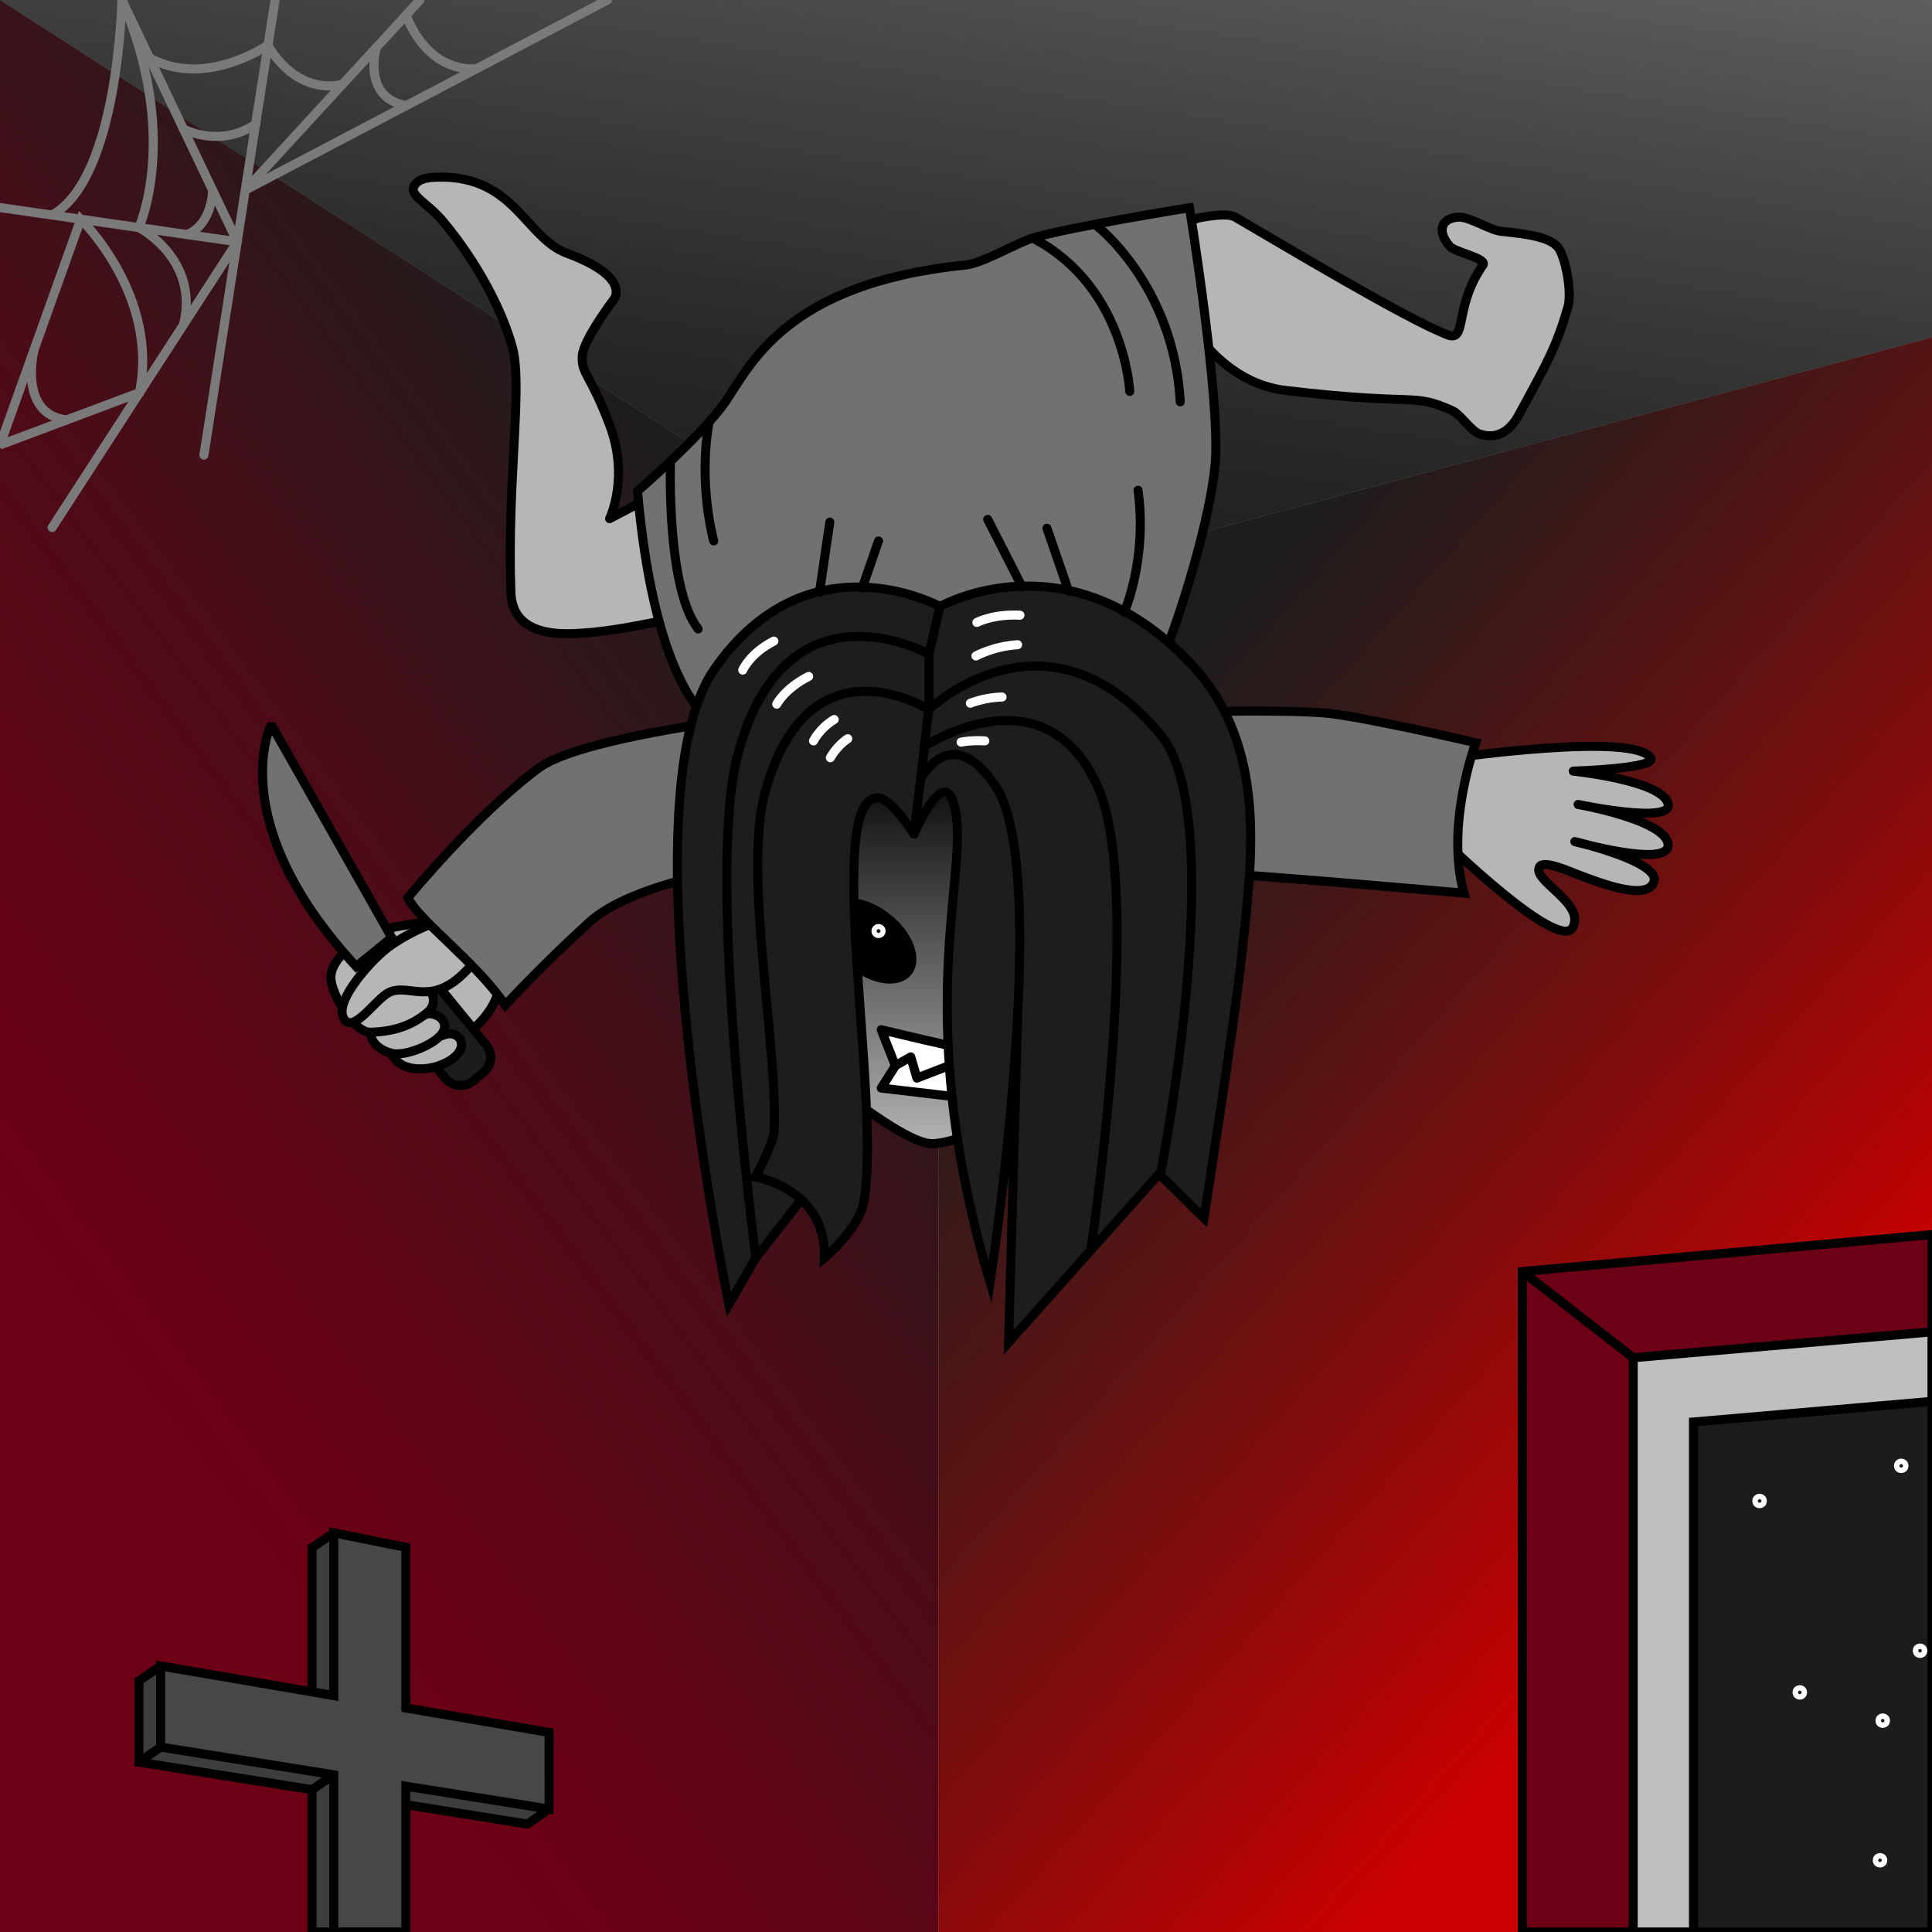 <?xml version="1.0" encoding="utf-8"?>
<!-- Generator: Adobe Illustrator 26.4.1, SVG Export Plug-In . SVG Version: 6.00 Build 0)  -->
<svg version="1.1" xmlns="http://www.w3.org/2000/svg" xmlns:xlink="http://www.w3.org/1999/xlink" x="0px" y="0px"
	 viewBox="0 0 1066.8 1066.8" style="enable-background:new 0 0 1066.8 1066.8;" xml:space="preserve">
<rect x="0" y="0" width="1066.8" height="1066.8" fill="#808080" stroke="none"/>
<style type="text/css">
	.st0{fill:url(#SVGID_1_);}
	.st1{fill:url(#SVGID_00000075121548776949735450000003243887835260986029_);}
	.st2{fill:url(#SVGID_00000168116029436679917240000000714542620771590794_);}
	.st3{fill:#474747;}
	.st4{fill:#3D3D3D;}
	.st5{fill:none;stroke:#000000;stroke-width:5;stroke-miterlimit:10;}
	.st6{fill:#1C1C1C;}
	.st7{fill:#BFBFBF;}
	.st8{fill:#6C0015;}
	.st9{fill:none;stroke:#7A7A7A;stroke-width:5;stroke-linecap:round;stroke-miterlimit:2;}
	.st10{fill:#1C1C1C;stroke:#FFFFFF;stroke-width:5;stroke-miterlimit:10;}
	.st11{fill:url(#SVGID_00000140729256537367186110000011417023786038765473_);}
	.st12{fill:url(#SVGID_00000160185667219266064530000008087143195345661597_);}
	.st13{fill:url(#SVGID_00000023964728888968717070000000501081281009084314_);}
	.st14{fill:#B6B6B6;stroke:#000000;stroke-width:5;stroke-linecap:round;stroke-linejoin:round;stroke-miterlimit:10;}
	.st15{fill:none;stroke:#000000;stroke-width:5;stroke-linecap:round;stroke-miterlimit:2;}
	.st16{fill:none;stroke:#000000;stroke-width:5;stroke-linecap:round;stroke-linejoin:round;stroke-miterlimit:10;}
	.st17{fill:#1C1C1C;stroke:#000000;stroke-width:5;stroke-linecap:round;stroke-linejoin:round;stroke-miterlimit:10;}
	.st18{fill:#717171;stroke:#000000;stroke-width:5;stroke-linecap:round;stroke-miterlimit:2;}
	
		.st19{fill:url(#SVGID_00000023273679319696566960000007575207902905664129_);stroke:#000000;stroke-width:5;stroke-linecap:round;stroke-linejoin:round;stroke-miterlimit:10;}
	.st20{fill:#FFFFFF;stroke:#000000;stroke-width:5;stroke-linecap:round;stroke-linejoin:round;stroke-miterlimit:10;}
	.st21{stroke:#000000;stroke-width:5;stroke-linecap:round;stroke-linejoin:round;stroke-miterlimit:10;}
	.st22{fill:#1D1D1D;}
	.st23{fill:none;stroke:#000000;stroke-width:5;stroke-linecap:round;stroke-miterlimit:10;}
	.st24{fill:none;stroke:#FFFFFF;stroke-width:5;stroke-linecap:round;stroke-linejoin:round;stroke-miterlimit:10;}
	.st25{fill:url(#SVGID_00000072978105774112167350000005339937551389776530_);}
	.st26{fill:url(#SVGID_00000014615872090002138180000006356749400935053745_);}
	.st27{fill:url(#SVGID_00000078035847464096235970000007411647553055688347_);}
	
		.st28{fill:url(#SVGID_00000008111537302371347820000012637713737212958394_);stroke:#000000;stroke-width:5;stroke-linecap:round;stroke-linejoin:round;stroke-miterlimit:10;}
	.st29{fill:url(#SVGID_00000120542858589190963870000016395843628591499924_);}
	.st30{fill:url(#SVGID_00000119812048237081454980000004037341615171580593_);}
	.st31{fill:url(#SVGID_00000050622229139429711280000006168778914924479908_);}
	
		.st32{fill:url(#SVGID_00000164515101238624876810000003070096695822918313_);stroke:#000000;stroke-width:5;stroke-linecap:round;stroke-linejoin:round;stroke-miterlimit:10;}
	
		.st33{fill:url(#SVGID_00000022523357622136077900000008750554003721049986_);stroke:#000000;stroke-width:5;stroke-linecap:round;stroke-linejoin:round;stroke-miterlimit:10;}
	.st34{fill:url(#SVGID_00000147192210761421444610000005817702995470591658_);}
	.st35{fill:#707070;}
	.st36{fill:#707070;stroke:#000000;stroke-width:5;stroke-linecap:round;stroke-linejoin:round;stroke-miterlimit:10;}
	.st37{fill:url(#SVGID_00000005972275949923435920000003617761813126444966_);}
	.st38{fill:url(#SVGID_00000124130351509433483150000013257761115141386131_);}
	.st39{fill:url(#SVGID_00000087413307613069885910000007511576198667517618_);}
	.st40{fill:url(#SVGID_00000061468470953494542590000002448109317230143892_);}
	.st41{fill:#3E3E3E;stroke:#000000;stroke-width:5;stroke-miterlimit:10;}
	.st42{fill:#707070;stroke:#000000;stroke-width:5;stroke-miterlimit:10;}
	.st43{fill:none;}
	.st44{fill:#0A0909;}
	.st45{fill:#6E6E6E;}
	.st46{fill:#3E3E3E;}
	.st47{fill:#3E3E3E;stroke:#020202;stroke-width:5;stroke-linecap:round;stroke-linejoin:round;stroke-miterlimit:10;}
	.st48{fill:#2A2A2A;stroke:#050505;stroke-width:5;stroke-linecap:round;stroke-linejoin:round;stroke-miterlimit:10;}
	.st49{fill:none;stroke:#CB0202;stroke-width:5;stroke-linecap:round;stroke-linejoin:round;stroke-miterlimit:10;}
	.st50{fill:#2A2A2A;stroke:#020202;stroke-width:5;stroke-linecap:round;stroke-linejoin:round;stroke-miterlimit:10;}
	.st51{fill:#D3A3BD;stroke:#188917;stroke-width:5;stroke-linecap:round;stroke-linejoin:round;stroke-miterlimit:10;}
	.st52{fill:#CB0202;stroke:#020202;stroke-width:5;stroke-linecap:round;stroke-linejoin:round;stroke-miterlimit:10;}
	.st53{fill:#707070;stroke:#000000;stroke-width:5;stroke-linecap:round;stroke-miterlimit:10;}
	.st54{fill:none;stroke:#707070;stroke-width:5;stroke-linecap:round;stroke-miterlimit:10;}
	.st55{fill:url(#SVGID_00000120520086338922450530000002724873476243740573_);}
	.st56{fill:url(#SVGID_00000132090156312234330460000011902094805893291663_);}
	.st57{fill:url(#SVGID_00000058563182467394050690000002150854680328878500_);}
	.st58{fill:url(#SVGID_00000118389264244603745990000012572732317648529796_);}
	.st59{fill:url(#SVGID_00000045599512047178547420000004876181497175989432_);}
	.st60{fill:#3E3E3E;stroke:#000000;stroke-width:5;stroke-linecap:round;stroke-linejoin:round;stroke-miterlimit:10;}
	.st61{fill:#707070;stroke:#050505;stroke-width:5;stroke-linecap:round;stroke-linejoin:round;stroke-miterlimit:10;}
	.st62{fill:#181617;stroke:#000000;stroke-width:5;stroke-linecap:round;stroke-linejoin:round;stroke-miterlimit:10;}
	.st63{fill:none;stroke:#180017;stroke-width:5;stroke-linecap:round;stroke-linejoin:round;stroke-miterlimit:10;}
	.st64{fill:none;stroke:#FFFFFF;stroke-width:4.64;stroke-linecap:round;stroke-linejoin:round;stroke-miterlimit:10;}
	.st65{stroke:#000000;stroke-width:4.481;stroke-linecap:round;stroke-linejoin:round;stroke-miterlimit:10;}
	.st66{stroke:#000000;stroke-width:4.296;stroke-linecap:round;stroke-linejoin:round;stroke-miterlimit:10;}
	.st67{fill:#6A0113;}
	.st68{fill:#CB0202;}
	.st69{fill:#2A2A2A;}
	.st70{fill:#707070;stroke:#180017;stroke-width:5;stroke-linecap:round;stroke-linejoin:round;stroke-miterlimit:10;}
	.st71{fill:#1C1C1C;stroke:#180017;stroke-width:5;stroke-linecap:round;stroke-linejoin:round;stroke-miterlimit:10;}
	.st72{fill:#AE021E;stroke:#180017;stroke-width:5;stroke-linecap:round;stroke-linejoin:round;stroke-miterlimit:10;}
	.st73{fill:#B6B6B6;}
	.st74{fill:#180017;}
	.st75{display:none;}
	.st76{display:inline;fill:none;stroke:#000000;stroke-width:5;stroke-linecap:round;stroke-linejoin:round;stroke-miterlimit:10;}
	.st77{fill:#6A0113;stroke:#000000;stroke-width:5;stroke-linecap:round;stroke-linejoin:round;stroke-miterlimit:10;}
	.st78{fill:#6E6E6E;stroke:#000000;stroke-width:5;stroke-linecap:round;stroke-linejoin:round;stroke-miterlimit:10;}
	.st79{fill:#6F6F6F;stroke:#000000;stroke-width:5;stroke-linecap:round;stroke-linejoin:round;stroke-miterlimit:10;}
	.st80{fill:#AE021E;stroke:#000000;stroke-width:5;stroke-linecap:round;stroke-linejoin:round;stroke-miterlimit:10;}
	.st81{fill:none;stroke:#FFFFFF;stroke-width:4.684;stroke-linecap:round;stroke-linejoin:round;stroke-miterlimit:10;}
	.st82{fill:#52020F;stroke:#000000;stroke-width:5;stroke-linecap:round;stroke-linejoin:round;stroke-miterlimit:10;}
	.st83{fill:#CB0202;stroke:#000000;stroke-width:5;stroke-linecap:round;stroke-linejoin:round;stroke-miterlimit:10;}
	.st84{fill:#CB0302;stroke:#000000;stroke-width:5;stroke-linecap:round;stroke-linejoin:round;stroke-miterlimit:10;}
	.st85{fill:#FFFFFF;}
	.st86{fill:#AE021E;stroke:#000000;stroke-width:4.46;stroke-linecap:round;stroke-linejoin:round;stroke-miterlimit:10;}
	.st87{fill:#AE021E;stroke:#FFFFFF;stroke-width:4.46;stroke-linecap:round;stroke-linejoin:round;stroke-miterlimit:10;}
	.st88{fill:#AE021E;stroke:#FFFFFF;stroke-width:5;stroke-linecap:round;stroke-linejoin:round;stroke-miterlimit:10;}
	.st89{fill:none;stroke:#1C1C1C;stroke-width:2;stroke-linecap:round;stroke-linejoin:round;stroke-miterlimit:10;}
	.st90{fill:none;stroke:#6A0113;stroke-miterlimit:10;}
	.st91{fill:#717171;stroke:#000000;stroke-width:5;stroke-linecap:round;stroke-linejoin:round;stroke-miterlimit:10;}
	.st92{fill:#191718;stroke:#000000;stroke-width:5;stroke-linecap:round;stroke-linejoin:round;stroke-miterlimit:10;}
	.st93{fill:none;stroke:#000000;stroke-width:10;stroke-linecap:round;stroke-linejoin:round;stroke-miterlimit:10;}
	.st94{fill:none;stroke:#000000;stroke-width:8;stroke-linecap:round;stroke-linejoin:round;stroke-miterlimit:10;}
	.st95{fill:#FF0000;stroke:#000000;stroke-width:5;stroke-linecap:round;stroke-linejoin:round;stroke-miterlimit:10;}
	.st96{fill:#1D1D1D;stroke:#000000;stroke-width:5;stroke-linecap:round;stroke-linejoin:round;stroke-miterlimit:10;}
	.st97{fill:none;stroke:#FFFFFF;stroke-width:4.442;stroke-linecap:round;stroke-linejoin:round;stroke-miterlimit:10;}
	.st98{fill:#6B0014;stroke:#000000;stroke-width:5;stroke-linecap:round;stroke-linejoin:round;stroke-miterlimit:10;}
	.st99{fill:none;stroke:#FFFFFF;stroke-width:4.607;stroke-linecap:round;stroke-linejoin:round;stroke-miterlimit:10;}
	.st100{fill:#AF001F;stroke:#000000;stroke-width:5;stroke-linecap:round;stroke-linejoin:round;stroke-miterlimit:10;}
	.st101{fill:none;stroke:#FF0000;stroke-width:5;stroke-linecap:round;stroke-linejoin:round;stroke-miterlimit:10;}
	.st102{fill:#020202;stroke:#000000;stroke-width:5;stroke-linecap:round;stroke-linejoin:round;stroke-miterlimit:10;}
	.st103{fill:#AE011E;stroke:#000000;stroke-width:5;stroke-linecap:round;stroke-linejoin:round;stroke-miterlimit:10;}
	.st104{opacity:0.24;}
	.st105{fill:#B6B6B6;stroke:#B6B6B6;stroke-width:5;stroke-linecap:round;stroke-linejoin:round;stroke-miterlimit:10;}
	.st106{fill:#3E3E3E;stroke:#3E3E3E;stroke-width:5;stroke-linecap:round;stroke-linejoin:round;stroke-miterlimit:10;}
	.st107{fill:none;stroke:#FFFFFF;stroke-width:10;stroke-linecap:round;stroke-linejoin:round;stroke-miterlimit:10;}
	.st108{fill:none;stroke:#8EFF6E;stroke-width:5;stroke-linecap:round;stroke-linejoin:round;stroke-miterlimit:10;}
	.st109{fill:#CB0202;stroke:#CB0202;stroke-width:5;stroke-linecap:round;stroke-linejoin:round;stroke-miterlimit:10;}
	.st110{fill:none;stroke:#FFFFFF;stroke-width:4.712;stroke-linecap:round;stroke-linejoin:round;stroke-miterlimit:10;}
	.st111{fill:none;stroke:#FFFFFF;stroke-width:5.208;stroke-linecap:round;stroke-linejoin:round;stroke-miterlimit:10;}
	.st112{fill:#FFFFFF;stroke:#FFFFFF;stroke-width:5;stroke-linecap:round;stroke-linejoin:round;stroke-miterlimit:10;}
	.st113{fill:none;stroke:#000000;stroke-width:14;stroke-linecap:round;stroke-linejoin:round;stroke-miterlimit:10;}
	.st114{fill:#FFFFFF;stroke:#000000;stroke-width:5;stroke-miterlimit:10;}
	.st115{stroke:#000000;stroke-width:5;stroke-miterlimit:10;}
	.st116{fill:#FFFFFF;stroke:#FFFFFF;stroke-width:5;stroke-miterlimit:10;}
	.st117{fill:none;stroke:#FFFFFF;stroke-width:5;stroke-miterlimit:10;}
	.st118{fill:#232323;}
</style>
<g id="Слой_12">
	<g>
		<g>
			<linearGradient id="SVGID_1_" gradientUnits="userSpaceOnUse" x1="565.256" y1="-116.271" x2="455.819" y2="602.888">
				<stop  offset="4.155676e-07" style="stop-color:#666666"/>
				<stop  offset="0.197" style="stop-color:#484848"/>
				<stop  offset="0.444" style="stop-color:#292929"/>
				<stop  offset="0.582" style="stop-color:#1D1D1D"/>
			</linearGradient>
			<polygon class="st0" points="0,0 1066.8,0 1066.8,186.3 518.2,332.8 			"/>
			
				<linearGradient id="SVGID_00000143597119641524312370000001879987657745744823_" gradientUnits="userSpaceOnUse" x1="29.944" y1="704.795" x2="551.845" y2="314.378">
				<stop  offset="0" style="stop-color:#6C0015"/>
				<stop  offset="0.169" style="stop-color:#630316"/>
				<stop  offset="0.445" style="stop-color:#4B0C18"/>
				<stop  offset="0.793" style="stop-color:#231B1C"/>
				<stop  offset="0.839" style="stop-color:#1D1D1D"/>
			</linearGradient>
			<polygon style="fill:url(#SVGID_00000143597119641524312370000001879987657745744823_);" points="0,1066.8 0,0 518.2,332.8 
				518.2,1066.8 			"/>
			
				<linearGradient id="SVGID_00000065761280636759912970000009181514177639405991_" gradientUnits="userSpaceOnUse" x1="1107.406" y1="906.029" x2="559.057" y2="419.403">
				<stop  offset="0.213" style="stop-color:#CC0001"/>
				<stop  offset="0.358" style="stop-color:#A50607"/>
				<stop  offset="0.649" style="stop-color:#5C1313"/>
				<stop  offset="0.858" style="stop-color:#2F1A1A"/>
				<stop  offset="0.963" style="stop-color:#1D1D1D"/>
			</linearGradient>
			<polygon style="fill:url(#SVGID_00000065761280636759912970000009181514177639405991_);" points="518.2,1066.8 518.2,332.8 
				1066.8,186.3 1066.8,1066.8 			"/>
		</g>
		<g>
			<g id="XMLID_00000000939730678497304120000013906377856669889707_">
				<g>
					<polygon class="st3" points="303.2,956.6 303.2,998.9 224.1,986.3 224.1,996.5 224.1,1066.8 184.3,1066.8 184.3,980 
						88.7,964.7 88.7,919.9 172.3,934.2 184.3,936.3 184.3,846.4 224.1,854.4 224.1,943.1 					"/>
					<polygon class="st4" points="303.2,998.9 291.2,1007.2 224.1,996.5 224.1,986.3 					"/>
					<polygon class="st4" points="184.3,980 184.3,1066.8 172.3,1066.8 172.3,988.2 					"/>
					<polygon class="st4" points="184.3,846.4 184.3,936.3 172.3,934.2 172.3,854.6 					"/>
					<polygon class="st4" points="184.3,980 172.3,988.2 76.7,973 88.7,964.7 					"/>
					<polygon class="st4" points="88.7,919.9 88.7,964.7 76.7,973 76.7,928.1 					"/>
				</g>
				<g>
					<polygon class="st5" points="184.3,980 184.3,1066.8 224.1,1066.8 224.1,996.5 224.1,986.3 303.2,998.9 303.2,956.6 
						224.1,943.1 224.1,854.4 184.3,846.4 184.3,936.3 172.3,934.2 88.7,919.9 88.7,964.7 					"/>
					<polyline class="st5" points="172.3,934.2 172.3,854.6 184.3,846.4 					"/>
					<polyline class="st5" points="224.1,996.5 291.2,1007.2 303.2,998.9 					"/>
					<polyline class="st5" points="88.7,919.9 76.7,928.1 76.7,973 172.3,988.2 172.3,1066.8 184.3,1066.8 					"/>
					<line class="st5" x1="88.7" y1="964.7" x2="76.7" y2="973"/>
					<line class="st5" x1="172.3" y1="988.2" x2="184.3" y2="980"/>
				</g>
			</g>
		</g>
		<g>
			<g id="XMLID_00000077290485821136592050000014869090940368027528_">
				<g>
					<polygon class="st6" points="1066.8,773.8 1066.8,1066.8 935.1,1066.8 935.1,785.2 					"/>
					<polygon class="st7" points="1066.8,735.4 1066.8,773.8 935.1,785.2 935.1,1066.8 901.8,1066.8 901.8,749.7 					"/>
					<polygon class="st8" points="1066.8,681.7 1066.8,735.4 901.8,749.7 840.6,702.1 					"/>
					<polygon class="st8" points="901.8,749.7 901.8,1066.8 840.6,1066.8 840.6,702.1 					"/>
				</g>
				<g>
					<polygon class="st5" points="1066.8,735.4 1066.8,681.7 840.6,702.1 840.6,1066.8 901.8,1066.8 935.1,1066.8 1066.8,1066.8 
						1066.8,773.8 					"/>
					<polyline class="st5" points="901.8,1066.8 901.8,749.7 1066.8,735.4 					"/>
					<polyline class="st5" points="935.1,1066.8 935.1,785.2 1066.8,773.8 					"/>
					<line class="st5" x1="840.6" y1="702.1" x2="901.8" y2="749.7"/>
				</g>
			</g>
		</g>
		<g>
			<polyline class="st9" points="112.6,251.3 134.9,108.3 151.9,0 			"/>
			<polyline class="st9" points="335.4,0 135.4,105 231.9,0 			"/>
			<line class="st9" x1="28.8" y1="291.3" x2="131" y2="133.5"/>
			<path class="st9" d="M44.6,121L0,245.7l77-28.9C88,163.1,44.6,121,44.6,121z"/>
			<path class="st9" d="M28.8,118.7C65.5,98.4,67.3,0,67.3,0L131,133.5L0,114.6"/>
			<path class="st9" d="M101.3,179.4c9.1-36.4-24.6-53.7-24.6-53.7S99.7,75.3,67.3,0"/>
			<path class="st9" d="M103.4,129.5c14-5.9,14-24.4,14-24.4"/>
			<path class="st9" d="M101.3,71.2c0,0,19.9,10.9,39.9-2.7"/>
			<path class="st9" d="M82.5,31.9c30.8,17.2,65.4-7,65.4-7s14.1,27.5,41.1,21.7"/>
			<path class="st9" d="M207.8,26.2c0,0-8.2,27.6,16.4,32.1"/>
			<path class="st9" d="M224.3,8.3c0,0,9.9,31.1,38.8,29.7"/>
			<path class="st9" d="M18.8,193.2c0,0-9,35.4,18,38.7"/>
		</g>
		<circle class="st10" cx="971.6" cy="828.8" r="1.5"/>
		<circle class="st10" cx="993.8" cy="934.5" r="1.5"/>
		<circle class="st10" cx="1039.6" cy="950.1" r="1.5"/>
		<circle class="st10" cx="1060.2" cy="911.5" r="1.5"/>
		<circle class="st10" cx="1049.8" cy="809.4" r="1.5"/>
		<circle class="st10" cx="1038.1" cy="1027.2" r="1.5"/>
	</g>
	<g>
		<g>
			<g>
				<path class="st14" d="M797.3,434.5c1.5-5.6,4.6-15.9,4.6-15.9s101.2-14.6,109.6,0c3.3,5.8-42.8,7.2-42.8,7.2s49.5,5.1,52.4,18.1
					c2.6,11.4-49.7,0.3-49.7,0.3s49.1,8.6,49.7,22.3c0.5,13-51.5-1.8-51.5-1.8s47,10.9,43.7,22c-3.4,11.4-30.7,0.5-42.1-3.8
					c-4.2-1.6-18.9-8.2-21.1-4.3c-4.4,7.7,25.3,19.9,18.4,33.4c-7.4,14.5-71.8-48.3-71.8-48.3S794,447.2,797.3,434.5z"/>
				<path class="st14" d="M358.3,275l-21.7,11.4c0,0,11.1-22.6,0-51.8c-11.1-29.2-15.5-27.7-15.1-37.9c0.4-9,17.6-31.6,17.6-31.6
					s9.5-12.1-25.9-25.2c-23.1-8.5-28.9-42.6-70.6-42.1c-4.2,0.1-11.1,0.1-13.8,4.7c-3.3,5.4,7,9.2,15.7,19.6
					c19.5,23.3,33.2,50.1,38.5,70c5.7,21.5-3.1,74.2-0.9,135c0.6,16.7,13,21.5,25.2,22.6c23.3,2,68.4-9.3,68.4-9.3L358.3,275z"/>
				<path class="st14" d="M640.5,128c0,0,17.4-7.1,23.5-8.1c4.5-0.7,14.2-2.3,18.1,0c27.4,16,94.6,56.3,117.2,65
					c11,4.2,3.3-15.3,19.5-38.5c2.7-3.8-15.4-7-18.4-10.5c-7.8-9.3-3.6-15.7,5.1-16c6.1-0.2,17.1,7.1,23.2,7.8
					c12.8,1.4,28.5,2.8,32.5,10.2c3.8,7.1,6.8,24.2,4.5,31.9c-6.3,21.4-10.7,29.4-27.4,59.9c-2.3,4.2-9,14.2-21.4,9.9
					c-4.7-1.6-10.5-10.9-15.1-12.9c-22.5-10.1-17.5-2.3-91.8-11.1c-45.8-5.4-64.5-58.9-64.5-58.9L640.5,128z"/>
				<path class="st15" d="M370.2,254.7c0,0-2.3,69.7,15.3,92.1"/>
				<path class="st15" d="M394.1,298.2c0,0-8.6-30.5-2.7-65"/>
				<path class="st15" d="M605.1,123.8c0,0,43,32.6,46.6,97.6"/>
				<line class="st16" x1="458.2" y1="287.8" x2="452.5" y2="326.6"/>
				<line class="st16" x1="485.1" y1="298.2" x2="476.1" y2="324.2"/>
				<line class="st16" x1="545.4" y1="286.2" x2="564.4" y2="323.5"/>
				<line class="st16" x1="578.1" y1="291.2" x2="590.1" y2="325.9"/>
				<path class="st16" d="M628.4,270.2c5.2,38.4-7.6,67.3-7.6,67.3"/>
				<path class="st17" d="M246,595.5l-43.4-52.8c-3.8-4.6-3.1-11.4,1.5-15.1l5.9-4.9c4.6-3.8,11.4-3.1,15.1,1.5l43.4,52.8
					c3.8,4.6,3.1,11.4-1.5,15.1l-5.9,4.9C256.6,600.7,249.8,600,246,595.5z"/>
				<path class="st15" d="M623.8,215.5c0,0-2.7-57.8-52.8-84.2"/>
				<path class="st14" d="M216.3,581.6c4.3,11.7,24.8,10.6,34.8,2c6.8-5.9,3.4-13-3.1-12.8c-1.1,0-3.3,0.8-5.3,1.5"/>
				<path class="st14" d="M204.6,570c0,0-0.5,8.4,11.7,11.6c7.5,1.9,24.9-5.1,28.4-11.9c3.7-7.3-6.4-11.9-10.5-9.1"/>
				<path class="st14" d="M237.4,547.5c0.2,0.1,0.3,0.3,0.4,0.4c2.2,2.3,2.3,7.7-1.4,10.8c-9.5,8.3-20.2,10.9-31.8,11.3
					c-9.1,0.3-21.5-20.7-21.9-29.8c-0.4-9.5,11-18.3,19.2-23.3c10-6,48.1-9.5,48.1-9.5l26,31.6c0,0,2.5,13.8-14.6,29.1l-18.1-22.1"
					/>
				<path class="st14" d="M254.1,507.7c-11.1-2.1-33.3,9.8-42,17.2c-8.9,7.5-29.3,30-21.5,38.6c5.4,6,16.9-11.7,24-15.4
					c12.8-6.5,27,13.2,52.5-24.2C270.1,519.7,259.2,508.7,254.1,507.7z"/>
				<path class="st18" d="M393.9,399c0,0-76.3,10.2-96.3,25c-34.6,25.6-72.4,71.7-72.4,71.7c6.5,13.2,37.2,34.9,53.8,59.3
					c0,0,20.2-22,46.4-45.8c19.6-17.8,62.9-25.9,62.9-25.9s187.4-5.6,250.5-3.2c42.2,1.7,169.6,13.1,169.6,13.1
					c-10.6-37.5,6.5-83.1,6.5-83.1s-61.3-14.2-82.2-16.3c-26.7-2.6-107.5,0-107.5,0s12.2-20,15.4-27.1
					c11.6-26.7,27.9-81.5,30.4-110.5c3.1-35.4-14.2-141.5-14.2-141.5s-64.8,10.4-85.8,16.5c-9.9,2.9-28,14.2-38.3,15.2
					c-99.7,10.1-118.7,56.2-132.4,75.8c-13.1,18.7-48.3,49-48.3,49C362,384,393.9,399,393.9,399z"/>
				
					<linearGradient id="SVGID_00000142866406877354288310000009295318568435121827_" gradientUnits="userSpaceOnUse" x1="506.273" y1="631.466" x2="506.273" y2="416.587">
					<stop  offset="0" style="stop-color:#B3B3B3"/>
					<stop  offset="1" style="stop-color:#000000"/>
				</linearGradient>
				
					<path style="fill:url(#SVGID_00000142866406877354288310000009295318568435121827_);stroke:#000000;stroke-width:5;stroke-linecap:round;stroke-linejoin:round;stroke-miterlimit:10;" d="
					M452.5,416.6h110.6l-13.9,202.7c0,0-20.7,12.1-34.6,12.2c-16.3,0.1-65.2-41.2-65.2-41.2L452.5,416.6z"/>
				<path class="st20" d="M532.6,579.1c-1.8,0-46-10.5-46-10.5l7.8,19.9l-7.8,12.3l46,5.4V579.1z"/>
				<polyline class="st16" points="532.6,585.1 506.3,595.3 502.9,583.6 494.4,588.4 				"/>
				
					<ellipse transform="matrix(0.635 -0.772 0.772 0.635 -225.876 560.798)" class="st21" cx="480.7" cy="519.5" rx="15.9" ry="26.9"/>
				<g id="XMLID_00000153707838109967374720000009423995799713535144_">
					<g>
						<path class="st22" d="M657.2,365.9c44,46.2,33.9,110.4,28.5,162.1c-3.8,36.3-20.8,144.5-20.8,144.5l-23-22.6l-2-1.7l1.1-1.2
							c0,0,38.3-194.6,0-241.2c-63-76.5-128-14.2-128-14.2v-30.5l6.1-26.3C519,334.9,589.1,294.5,657.2,365.9z"/>
						<path class="st22" d="M640.9,405.9c38.3,46.6,0,241.2,0,241.2l-1.1,1.2l-37.6,42.1c0,0,29.7-196.9,4.1-255.3
							c-29.3-66.6-94.9-23.5-95.9-22.9l2.4-20.5C512.9,391.6,577.9,329.3,640.9,405.9z"/>
						<path class="st22" d="M606.4,435c25.7,58.4-4.1,255.3-4.1,255.3l-45.4,50.9l5-178.7c2.9-54.5,1.6-108.2-12.2-128.7
							c-24.7-36.7-41.4-3.5-41.4-3.5l2.2-18.2c0,0,0,0,0,0C511.4,411.5,577.1,368.4,606.4,435z"/>
						<path class="st22" d="M561.9,562.5c-3.8,72-15.1,145.5-15.1,145.5c-46.7-156.8-7.5-233.4-21-266.9c-6.1-15.1-21,19.3-21,19.3
							l3.6-30.1c0,0,16.7-33.2,41.4,3.5C563.4,454.3,564.8,508,561.9,562.5z"/>
						<path class="st22" d="M519,334.9l-6.1,26.3c0,0-79.3-44.5-105.7,56.2c-17.6,67.1,10.2,277.1,10.2,277.1l-14.9,25.7
							c0,0-58-278.1-8.4-350.2C446,294.5,519,334.9,519,334.9z"/>
						<path class="st22" d="M512.9,361.2v30.5c0,0-65.7-41.8-90.1,44.7c-12.7,45.2,7.2,141.8,4.7,188.3
							c-0.4,6.8-10.2,25.1-10.2,25.1s14.2,2.4,25.2,12.5l-25.2,32.2c0,0-27.8-210-10.2-277.1C433.6,316.7,512.9,361.2,512.9,361.2z"
							/>
						<path class="st22" d="M512.9,391.6l-2.4,20.5c0,0,0,0,0,0l-2.2,18.2l-3.6,30.1c0,0-12.8-20.2-20.1-20
							c-30.3,0.9,2.5,169.1-7.7,223.6c-2.7,14.5-21.7,30.5-21.7,30.5c0.5-15.2-5.4-25.4-12.8-32.2c-11-10.2-25.2-12.5-25.2-12.5
							s9.8-18.3,10.2-25.1c2.5-46.5-17.5-143.2-4.7-188.3C447.2,349.9,512.9,391.6,512.9,391.6z"/>
					</g>
					<g>
						<line class="st23" x1="510.5" y1="412.1" x2="508.3" y2="430.4"/>
						<path class="st23" d="M504.7,460.5c0,0-12.8-20.2-20.1-20c-30.3,0.9,2.5,169.1-7.7,223.6c-2.7,14.5-21.7,30.5-21.7,30.5
							c0.5-15.2-5.4-25.4-12.8-32.2c-11-10.2-25.2-12.5-25.2-12.5s9.8-18.3,10.2-25.1c2.5-46.5-17.5-143.2-4.7-188.3
							c24.4-86.5,90.1-44.7,90.1-44.7l-2.4,20.5"/>
						<path class="st23" d="M519,334.9c0,0-73-40.3-124.9,35.1c-49.6,72.2,8.4,350.2,8.4,350.2l14.9-25.7c0,0-27.8-210-10.2-277.1
							c26.4-100.7,105.7-56.2,105.7-56.2L519,334.9z"/>
						<line class="st23" x1="442.5" y1="662.3" x2="417.4" y2="694.5"/>
						<path class="st23" d="M641.8,650l23,22.6c0,0,17-108.2,20.8-144.5c5.4-51.7,15.6-115.9-28.5-162.1
							c-68.1-71.4-138.2-31-138.2-31"/>
						<path class="st23" d="M504.7,460.5c0,0,14.9-34.5,21-19.3c13.5,33.5-25.7,110.1,21,266.9c0,0,11.3-73.4,15.1-145.5
							c2.9-54.5,1.6-108.2-12.2-128.7c-24.7-36.7-41.4-3.5-41.4-3.5"/>
						<line class="st23" x1="508.3" y1="430.4" x2="504.7" y2="460.5"/>
						<path class="st23" d="M561.9,562.3l0,0.3l-5,178.7l45.4-50.9l37.6-42.1l1.1-1.2c0,0,38.3-194.6,0-241.2
							c-63-76.5-128-14.2-128-14.2v-30.5"/>
						<path class="st23" d="M602.3,690.3c0,0,29.7-196.9,4.1-255.3c-29.3-66.6-94.9-23.5-95.9-22.9c0,0,0,0,0,0"/>
					</g>
				</g>
				<path class="st18" d="M216.3,517.7l-66.6-117.7c0,0-26.8,53.9,47,133.7L216.3,517.7z"/>
				<g>
					<path class="st24" d="M410.1,370c0,0,4-9.3,17.2-16"/>
					<path class="st24" d="M428.9,388.8c0,0,4.3-8.5,17.6-15.3"/>
					<path class="st24" d="M449.2,409.1c0,0,3.3-6.9,11.4-11.8"/>
					<path class="st24" d="M458.5,418.4c0,0,3.4-6.4,9.6-10.5"/>
				</g>
				<path class="st24" d="M539.4,343.7c0,0,9-4.8,23.8-4"/>
				<path class="st24" d="M538.9,362.2c0,0,9.8-5.4,23-6.2"/>
				<path class="st24" d="M535.8,388.3c0,0,8.1-3.3,17.5-3.4"/>
				<path class="st24" d="M530.7,409.8c0,0,5.1-1.2,13.1-0.7"/>
			</g>
			<path class="st15" d="M370.2,255.2c0,0-2.3,69.7,15.3,92.1"/>
			<path class="st15" d="M394.1,298.7c0,0-8.6-30.5-2.7-65"/>
			<path class="st15" d="M605.1,124.3c0,0,43,32.6,46.6,97.6"/>
			<line class="st16" x1="458.2" y1="288.3" x2="452.5" y2="327.1"/>
			<line class="st16" x1="485.1" y1="298.7" x2="476.1" y2="324.7"/>
			<line class="st16" x1="545.4" y1="286.8" x2="564.4" y2="324.1"/>
			<line class="st16" x1="578.1" y1="291.7" x2="590.1" y2="326.5"/>
			<path class="st16" d="M628.4,270.7c5.2,38.4-7.6,67.3-7.6,67.3"/>
			<path class="st15" d="M623.8,216.1c0,0-2.7-57.8-52.8-84.2"/>
		</g>
		<circle class="st10" cx="485.1" cy="514.1" r="1.4"/>
	</g>
</g>
<g id="демон">
</g>
<g id="ученый">
</g>
<g id="клоун">
</g>
<g id="пила">
	<g id="Слой_6">
	</g>
</g>
<g id="шестерка_лупа">
	<g id="Слой_10">
	</g>
</g>
<g id="шестерка_микрофон">
</g>
<g id="шестерка_радость">
</g>
<g id="шестерка_радость_2">
</g>
</svg>
